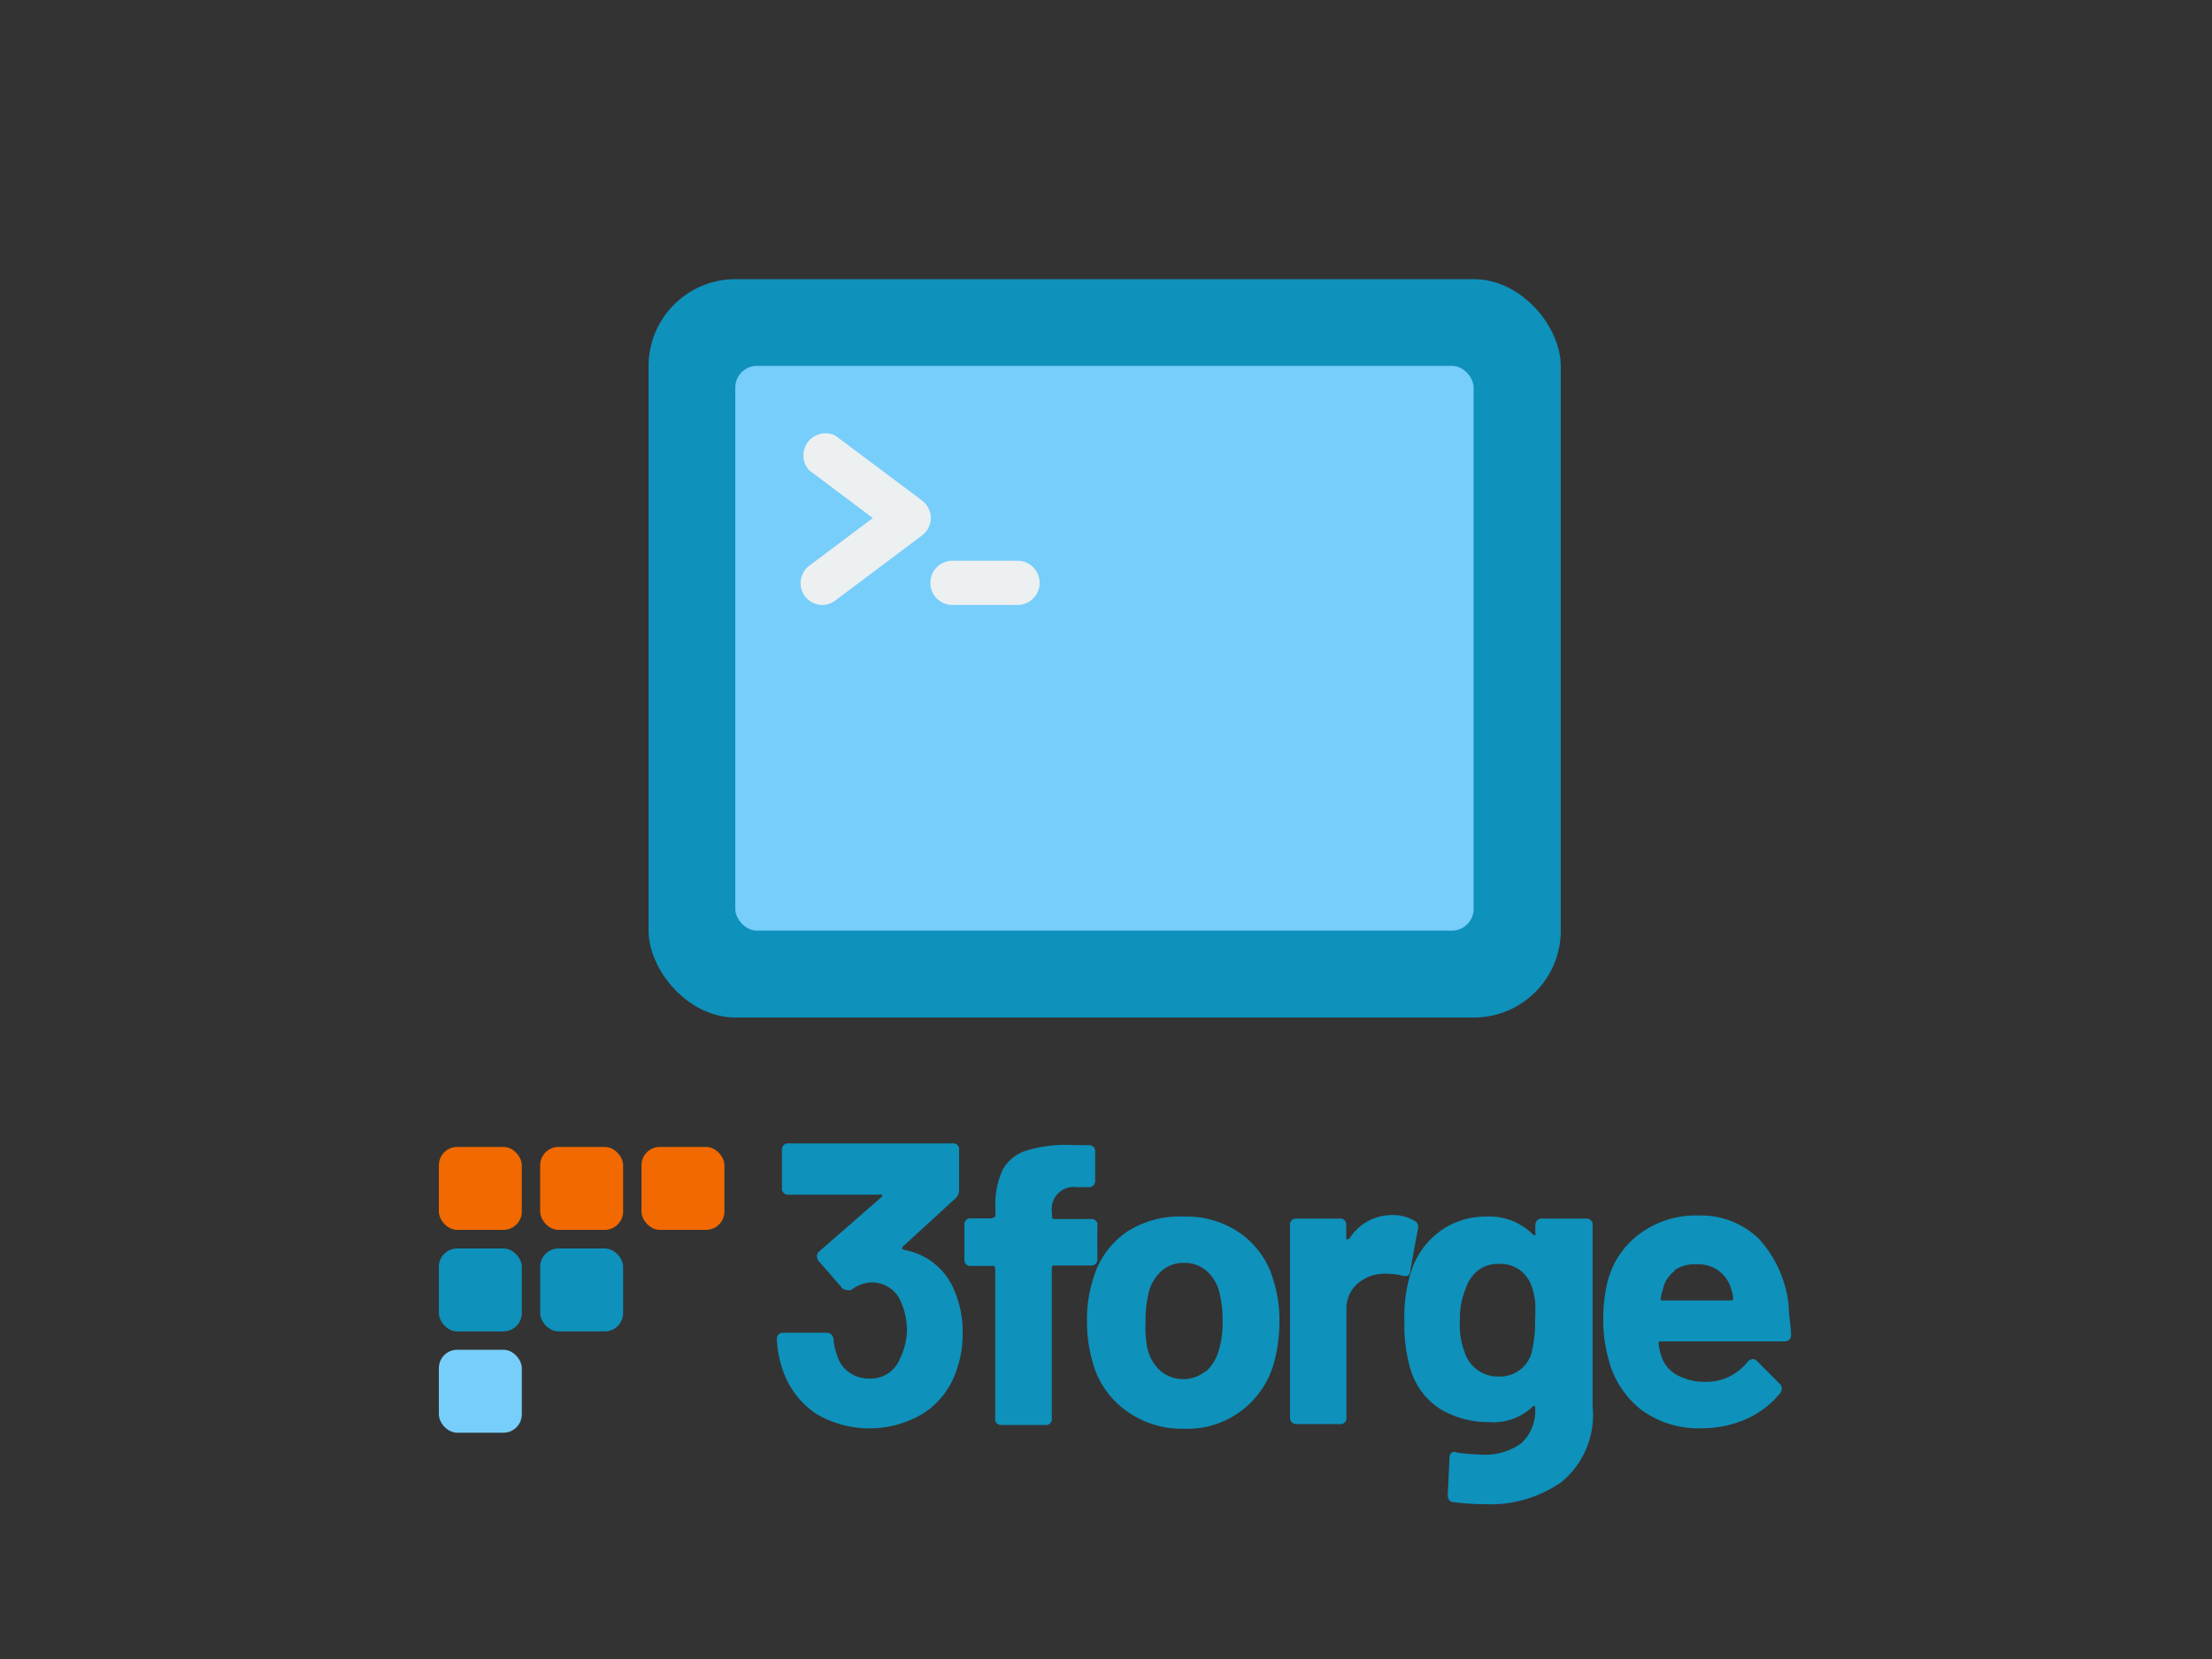 <svg id="Layer_1" data-name="Layer 1" xmlns="http://www.w3.org/2000/svg" viewBox="0 0 100 75"><rect x="0" y="0" width="100" height="75" fill="#333333" stroke="none"/><defs><style>.cls-1{fill:#0e91bb;}.cls-2{fill:#f16900;}.cls-3{fill:#77cefa;}.cls-4{fill:#ecf0f1;}</style></defs><g id="Page-1"><g id="Group"><g id="_3forge" data-name=" 3forge"><path class="cls-1" d="M43.52,60.28a4.84,4.84,0,0,1-.33,1.81,3.66,3.66,0,0,1-1.47,1.82,4.72,4.72,0,0,1-4.83,0A3.84,3.84,0,0,1,35.41,62a5.05,5.05,0,0,1-.29-1.44.28.28,0,0,1,.23-.31h2a.31.31,0,0,1,.33.27v0a2.73,2.73,0,0,0,.18.8,1.37,1.37,0,0,0,.54.73,1.48,1.48,0,0,0,.88.27,1.41,1.41,0,0,0,1.4-.89A3.06,3.06,0,0,0,41,60.21a3.23,3.23,0,0,0-.29-1.4,1.41,1.41,0,0,0-1.4-.83,1.6,1.6,0,0,0-.83.34.41.41,0,0,1-.18,0,.3.3,0,0,1-.25-.12L37,57a.41.41,0,0,1-.07-.22.29.29,0,0,1,.11-.21l2.83-2.47a.07.07,0,0,0,0-.09s0,0-.09,0H35.66a.28.28,0,0,1-.31-.23V52a.28.28,0,0,1,.24-.31h7.46a.27.27,0,0,1,.31.23V53.8a.5.5,0,0,1-.17.38l-2.38,2.18c-.07.08,0,.13.08.15a3,3,0,0,1,2.27,1.87A4.76,4.76,0,0,1,43.52,60.28Z"/><path class="cls-1" d="M49.61,55.38V56.9a.27.27,0,0,1-.23.31H47.65a.09.09,0,0,0-.1.09v6.81a.27.27,0,0,1-.22.31.21.21,0,0,1-.11,0H45.3a.27.27,0,0,1-.31-.23V57.34a.1.1,0,0,0-.08-.11h-1a.27.27,0,0,1-.31-.23V55.38a.27.27,0,0,1,.23-.3h1S45,55,45,55v-.41a3.66,3.66,0,0,1,.35-1.75A1.88,1.88,0,0,1,46.45,52a6.26,6.26,0,0,1,2.15-.23h.6a.28.28,0,0,1,.31.23v1.36a.28.28,0,0,1-.24.31h-.58a1,1,0,0,0-1.13,1.17V55a.09.09,0,0,0,.08.11h1.68a.27.27,0,0,1,.3.24A.13.13,0,0,1,49.61,55.38Z"/><path class="cls-1" d="M50.89,63.76a3.93,3.93,0,0,1-1.49-2.17,6.46,6.46,0,0,1-.26-1.85,6.06,6.06,0,0,1,.28-1.93,3.87,3.87,0,0,1,1.49-2.1A4.37,4.37,0,0,1,53.53,55a4.21,4.21,0,0,1,2.55.76,3.86,3.86,0,0,1,1.48,2.09,6.07,6.07,0,0,1,.28,1.9,7.15,7.15,0,0,1-.24,1.84,4.06,4.06,0,0,1-4.08,3A4.26,4.26,0,0,1,50.89,63.76ZM54.52,62a2,2,0,0,0,.59-1,4.22,4.22,0,0,0,.16-1.27,5.05,5.05,0,0,0-.14-1.29,1.9,1.9,0,0,0-.6-1,1.55,1.55,0,0,0-1-.35,1.53,1.53,0,0,0-1,.35,1.9,1.9,0,0,0-.6,1,5.05,5.05,0,0,0-.14,1.29A5,5,0,0,0,51.88,61a2,2,0,0,0,.61,1,1.61,1.61,0,0,0,2,0Z"/><path class="cls-1" d="M63.93,55.18a.31.31,0,0,1,.17.38l-.35,1.91a.22.22,0,0,1-.1.2.57.57,0,0,1-.26,0,2.52,2.52,0,0,0-.54-.08,1.9,1.9,0,0,0-.42,0,1.81,1.81,0,0,0-1.1.48,1.49,1.49,0,0,0-.46,1.14v4.86a.27.27,0,0,1-.23.31h-2a.29.29,0,0,1-.32-.23V55.4a.27.27,0,0,1,.23-.31h2a.27.27,0,0,1,.31.23.11.11,0,0,1,0,.08v.54c0,.05,0,.08,0,.09S61,56,61,56a2.28,2.28,0,0,1,2-1.07A1.89,1.89,0,0,1,63.93,55.18Z"/><path class="cls-1" d="M69.7,55.09h2a.27.27,0,0,1,.3.24s0,.05,0,.07v8.19A3.92,3.92,0,0,1,70.59,67a5.6,5.6,0,0,1-3.5,1,10.24,10.24,0,0,1-1.36-.09c-.18,0-.28-.12-.28-.32l.08-1.69a.29.29,0,0,1,.1-.23.24.24,0,0,1,.24,0,10.38,10.38,0,0,0,1.11.09,2.78,2.78,0,0,0,1.79-.51,2,2,0,0,0,.63-1.61s0-.06,0-.07a.08.08,0,0,0-.09,0,2.56,2.56,0,0,1-2,.72,4.26,4.26,0,0,1-2.15-.56,3.21,3.21,0,0,1-1.4-1.85,7,7,0,0,1-.27-2.14,6.73,6.73,0,0,1,.32-2.31,3.64,3.64,0,0,1,1.29-1.77A3.48,3.48,0,0,1,67.17,55a2.76,2.76,0,0,1,2.14.82s.07.05.1,0a.1.1,0,0,0,0-.09V55.4a.29.29,0,0,1,.24-.31Zm-.3,4.59a8.44,8.44,0,0,0,0-.87,4,4,0,0,0-.13-.58,1.59,1.59,0,0,0-.53-.79,1.48,1.48,0,0,0-1-.3,1.44,1.44,0,0,0-.93.3,1.68,1.68,0,0,0-.54.79A3.49,3.49,0,0,0,66,59.7a3.42,3.42,0,0,0,.22,1.45,1.57,1.57,0,0,0,1.54,1.08,1.49,1.49,0,0,0,1.46-1A6,6,0,0,0,69.4,59.68Z"/><path class="cls-1" d="M79,61.57a.38.38,0,0,1,.24-.13.26.26,0,0,1,.2.1l1,1a.28.28,0,0,1,.11.22.34.34,0,0,1-.07.22,4.18,4.18,0,0,1-1.53,1.17,5,5,0,0,1-2,.42,4.36,4.36,0,0,1-2.77-.85,4.21,4.21,0,0,1-1.48-2.34,6.43,6.43,0,0,1-.22-1.69,7,7,0,0,1,.2-1.77,3.85,3.85,0,0,1,1.46-2.15,4.22,4.22,0,0,1,2.61-.82A3.76,3.76,0,0,1,79.51,56,5.25,5.25,0,0,1,80.86,59c0,.4.09.84.11,1.32a.28.28,0,0,1-.24.32H75.09c-.07,0-.11,0-.11.1a2.77,2.77,0,0,0,.13.57,1.46,1.46,0,0,0,.72.86,2.63,2.63,0,0,0,1.29.3A2.36,2.36,0,0,0,79,61.57Zm-3.27-4.13a1.37,1.37,0,0,0-.54.79c-.06.23-.1.38-.11.45s0,.11.09.11h3.09c.06,0,.09,0,.09-.07a1.25,1.25,0,0,0-.08-.42,1.52,1.52,0,0,0-1.58-1.14A1.57,1.57,0,0,0,75.68,57.44Z"/></g><rect id="Rectangle" class="cls-2" x="19.84" y="51.85" width="3.75" height="3.75" rx="0.83"/><rect id="Rectangle-2" class="cls-2" x="24.42" y="51.85" width="3.75" height="3.75" rx="0.83"/><rect id="Rectangle-3" class="cls-1" x="19.84" y="56.44" width="3.75" height="3.75" rx="0.83"/><rect id="Rectangle-4" class="cls-3" x="19.84" y="61.02" width="3.75" height="3.75" rx="0.83"/><rect id="Rectangle-5" class="cls-1" x="24.42" y="56.44" width="3.75" height="3.75" rx="0.83"/><rect id="Rectangle-6" class="cls-2" x="29" y="51.85" width="3.75" height="3.75" rx="0.83"/></g></g><rect id="Rectangle-path" class="cls-1" x="29.32" y="12.62" width="41.24" height="33.38" rx="3.93"/><rect id="Rectangle-path-2" data-name="Rectangle-path" class="cls-3" x="33.24" y="16.54" width="33.38" height="25.53" rx="0.98"/><path id="Shape" class="cls-4" d="M37.17,27.35a1,1,0,0,1-.93-.68,1,1,0,0,1,.34-1.09l2.88-2.16-2.88-2.16a1,1,0,0,1,1.18-1.57l3.93,2.94a1,1,0,0,1,.39.79,1,1,0,0,1-.39.78l-3.93,2.95A1,1,0,0,1,37.17,27.35Z"/><path id="Shape-2" data-name="Shape" class="cls-4" d="M46,27.35H43.06a1,1,0,0,1,0-2H46a1,1,0,0,1,0,2Z"/></svg>
